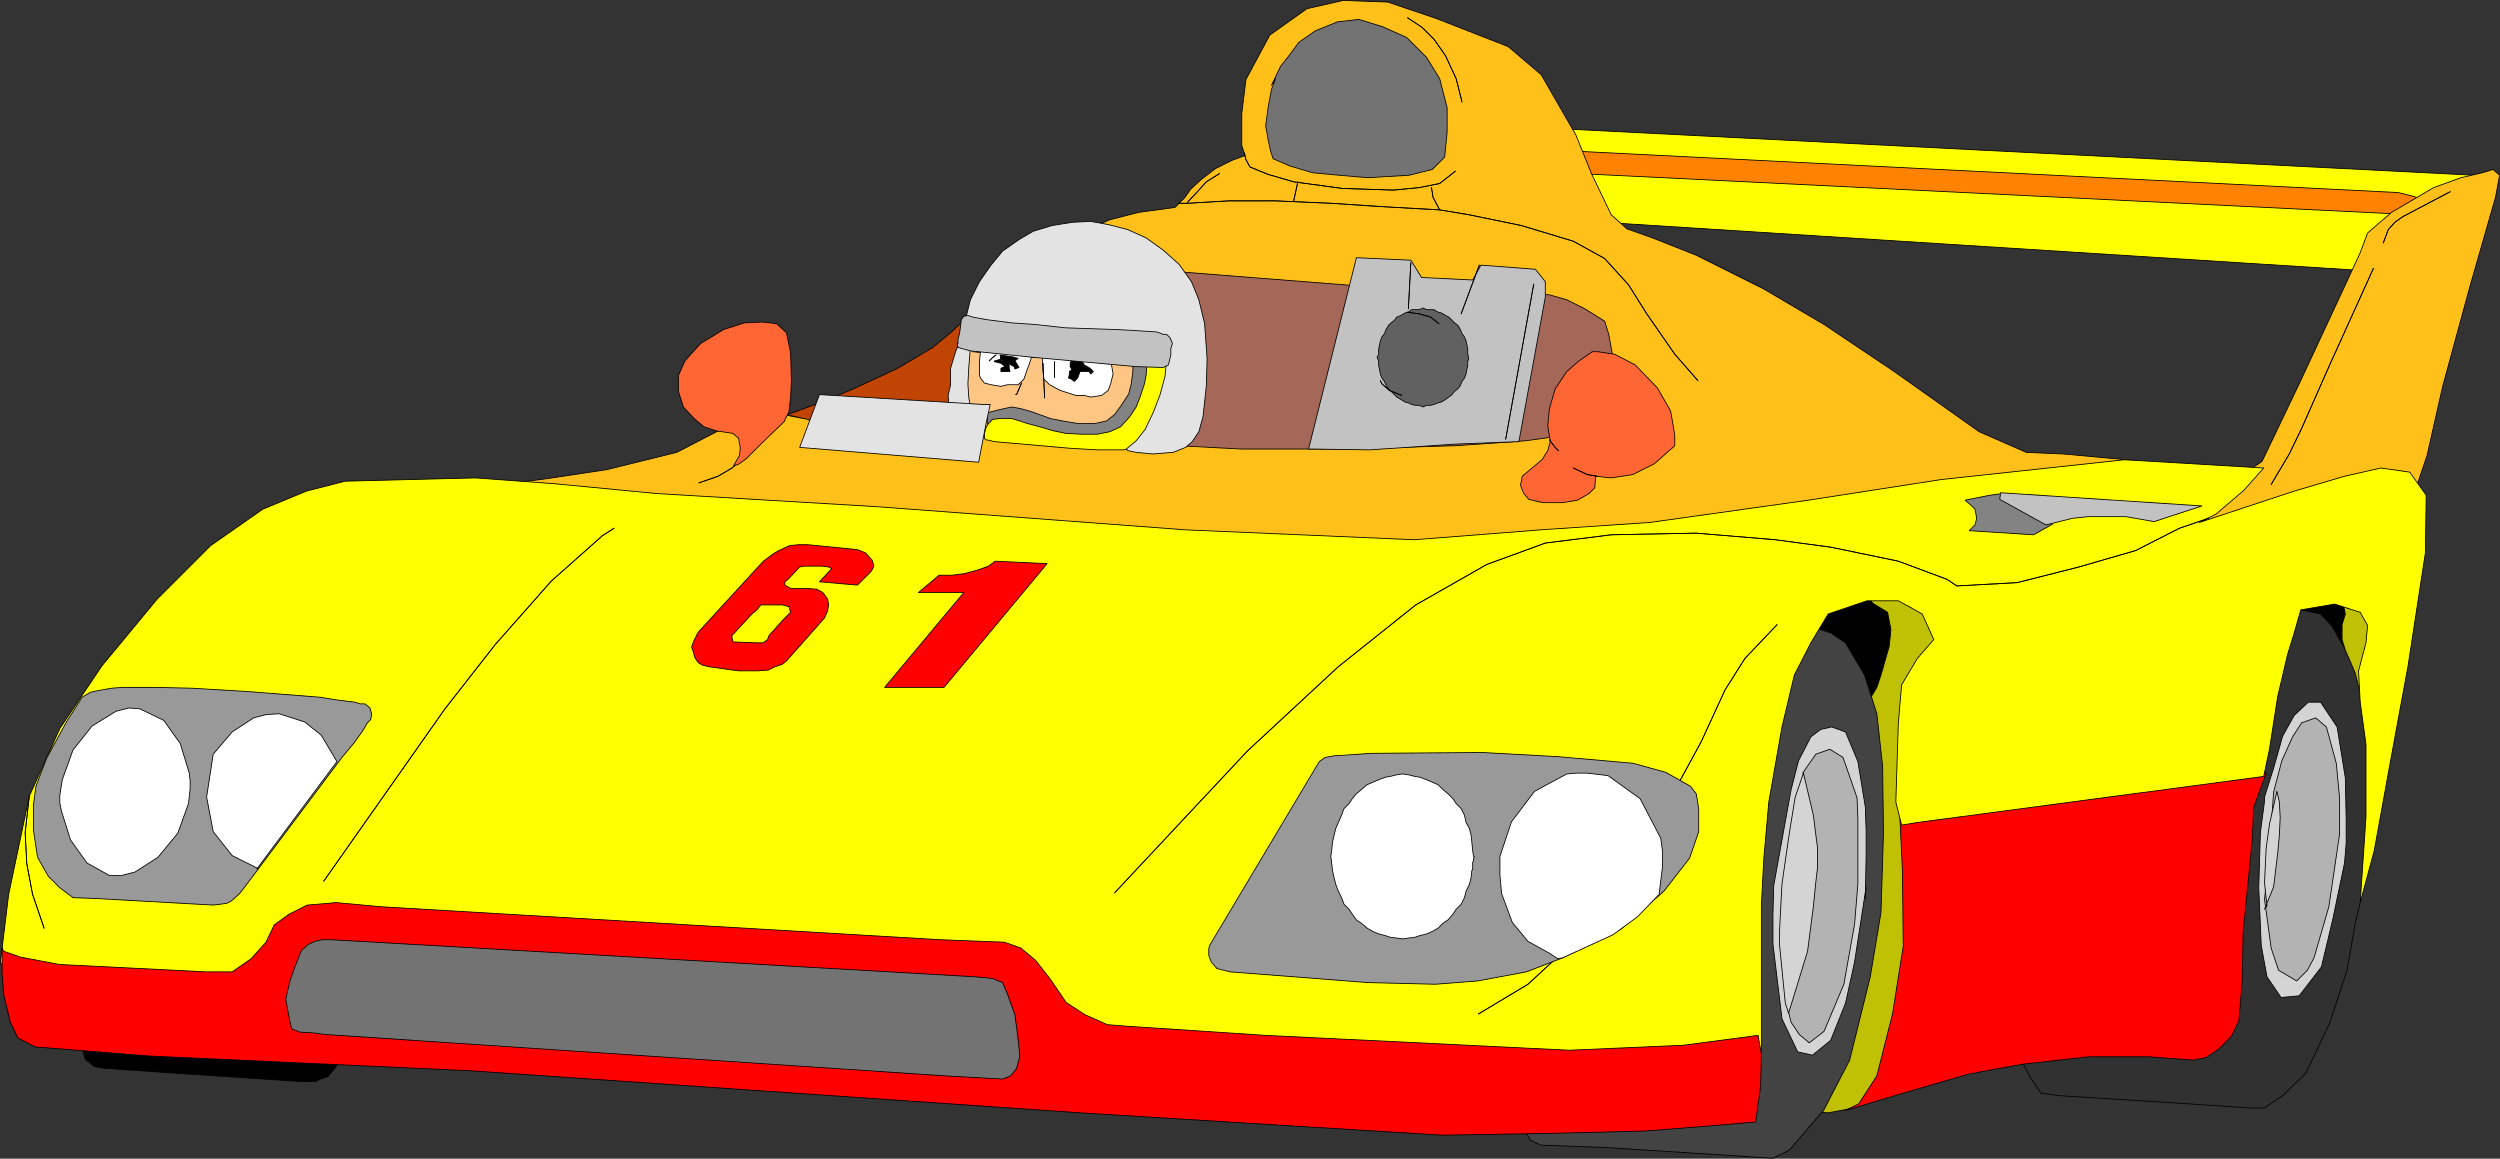 <?xml version="1.0" encoding="UTF-8" standalone="no"?>
<svg
   version="1.0"
   width="129.595mm"
   height="60.063mm"
   id="svg152"
   sodipodi:docname="Auto Racing - Car 08.wmf"
   xmlns:inkscape="http://www.inkscape.org/namespaces/inkscape"
   xmlns:sodipodi="http://sodipodi.sourceforge.net/DTD/sodipodi-0.dtd"
   xmlns="http://www.w3.org/2000/svg"
   xmlns:svg="http://www.w3.org/2000/svg">
  <rect width="100%" height="100%" fill="#333333" stroke="none"/>
  <sodipodi:namedview
     id="namedview152"
     pagecolor="#ffffff"
     bordercolor="#000000"
     borderopacity="0.25"
     inkscape:showpageshadow="2"
     inkscape:pageopacity="0.0"
     inkscape:pagecheckerboard="0"
     inkscape:deskcolor="#d1d1d1"
     inkscape:document-units="mm" />
  <defs
     id="defs1">
    <pattern
       id="WMFhbasepattern"
       patternUnits="userSpaceOnUse"
       width="6"
       height="6"
       x="0"
       y="0" />
  </defs>
  <path
     style="fill:#000000;fill-opacity:1;fill-rule:evenodd;stroke:none"
     d="m 450.298,116.413 h 10.342 v 9.533 h -10.342 z"
     id="path1" />
  <path
     style="fill:none;stroke:#000000;stroke-width:0.162px;stroke-linecap:round;stroke-linejoin:round;stroke-miterlimit:4;stroke-dasharray:none;stroke-opacity:1"
     d="m 450.298,116.413 h 10.342 v 9.533 h -10.342 v -9.533 0"
     id="path2" />
  <path
     style="fill:#313131;fill-opacity:1;fill-rule:evenodd;stroke:none"
     d="m 395.516,206.733 2.262,4.362 2.101,3.07 3.394,0.485 25.533,1.616 11.797,0.808 h 3.07 l 3.555,-2.424 4.525,-4.362 4.686,-9.856 3.394,-10.341 1.616,-9.21 1.939,-8.24 1.939,-36.031 -3.394,-5.009 -2.747,-4.847 -2.262,-4.039 -2.262,-2.424 -4.686,-0.969 h -7.434 l -22.462,76.747 -24.563,9.048 z"
     id="path3" />
  <path
     style="fill:none;stroke:#000000;stroke-width:0.162px;stroke-linecap:round;stroke-linejoin:round;stroke-miterlimit:4;stroke-dasharray:none;stroke-opacity:1"
     d="m 395.516,206.733 2.262,4.362 2.101,3.07 3.394,0.485 25.533,1.616 11.797,0.808 h 3.07 l 3.555,-2.424 4.525,-4.362 4.686,-9.856 3.394,-10.341 1.616,-9.21 1.939,-8.24 1.939,-36.031 -3.394,-5.009 -2.747,-4.847 -2.262,-4.039 -2.262,-2.424 -4.686,-0.969 h -7.434 l -22.462,76.747 -24.563,9.048 v 1.616 0"
     id="path4" />
  <path
     style="fill:#d4d4d4;fill-opacity:1;fill-rule:evenodd;stroke:none"
     d="m 443.672,156.16 1.778,-5.655 1.778,-6.301 2.262,-4.039 2.747,-2.585 h 2.424 l 3.232,4.847 1.616,10.018 0.162,8.24 v 2.262 2.262 l -0.323,3.878 -2.262,10.825 -2.262,9.533 -4.363,5.655 -3.555,0.323 -2.747,-4.039 -1.131,-6.14 -0.485,-11.31 0.323,-10.825 0.808,-6.14 v -0.808 z"
     id="path5" />
  <path
     style="fill:none;stroke:#000000;stroke-width:0.162px;stroke-linecap:round;stroke-linejoin:round;stroke-miterlimit:4;stroke-dasharray:none;stroke-opacity:1"
     d="m 443.672,156.16 1.778,-5.655 1.778,-6.301 2.262,-4.039 2.747,-2.585 h 2.424 l 3.232,4.847 1.616,10.018 0.162,8.24 v 2.262 2.262 l -0.323,3.878 -2.262,10.825 -2.262,9.533 -4.363,5.655 -3.555,0.323 -2.747,-4.039 -1.131,-6.14 -0.485,-11.31 0.323,-10.825 0.808,-6.14 v -0.808 0"
     id="path6" />
  <path
     style="fill:#c0c004;fill-opacity:1;fill-rule:evenodd;stroke:none"
     d="m 458.539,115.929 0.97,4.362 -0.646,2.1 v 2.585 0.323 l 0.646,2.1 1.131,2.585 0.808,1.939 1.131,4.524 5.979,-14.865 -9.696,-5.493 h -0.162 v 0 z"
     id="path7" />
  <path
     style="fill:none;stroke:#000000;stroke-width:0.162px;stroke-linecap:round;stroke-linejoin:round;stroke-miterlimit:4;stroke-dasharray:none;stroke-opacity:1"
     d="m 458.539,115.929 0.97,4.362 -0.646,2.1 v 2.585 0.323 l 0.646,2.1 1.131,2.585 0.808,1.939 1.131,4.524 5.979,-14.865 -9.696,-5.493 h -0.162 v 0"
     id="path8" />
  <path
     style="fill:#b3b3b3;fill-opacity:1;fill-rule:evenodd;stroke:none"
     d="m 445.45,155.191 1.616,-6.14 2.101,-4.686 1.778,-2.747 2.747,-0.969 2.101,1.777 1.939,7.109 0.646,6.786 v 3.878 1.616 1.616 l -2.101,14.218 -2.909,10.018 -1.293,2.424 -2.101,2.1 -3.555,-2.1 -1.454,-4.362 -1.293,-9.533 0.97,-9.048 0.808,-11.956 z"
     id="path9" />
  <path
     style="fill:none;stroke:#000000;stroke-width:0.162px;stroke-linecap:round;stroke-linejoin:round;stroke-miterlimit:4;stroke-dasharray:none;stroke-opacity:1"
     d="m 445.45,155.191 1.616,-6.14 2.101,-4.686 1.778,-2.747 2.747,-0.969 2.101,1.777 1.939,7.109 0.646,6.786 v 3.878 1.616 1.616 l -2.101,14.218 -2.909,10.018 -1.293,2.424 -2.101,2.1 -3.555,-2.1 -1.454,-4.362 -1.293,-9.533 0.97,-9.048 0.808,-11.956 v 0"
     id="path10" />
  <path
     style="fill:#000000;fill-opacity:1;fill-rule:evenodd;stroke:none"
     d="m 351.399,115.444 h 25.533 v 25.529 H 351.399 Z"
     id="path11" />
  <path
     style="fill:none;stroke:#000000;stroke-width:0.162px;stroke-linecap:round;stroke-linejoin:round;stroke-miterlimit:4;stroke-dasharray:none;stroke-opacity:1"
     d="m 351.399,115.444 h 25.533 v 25.529 H 351.399 v -25.529 0"
     id="path12" />
  <path
     style="fill:#c0c004;fill-opacity:1;fill-rule:evenodd;stroke:none"
     d="m 352.853,217.073 5.171,0.969 3.555,-0.646 3.717,-0.969 4.848,-4.201 6.949,-23.267 -1.131,-29.245 -1.454,-16.48 6.949,-14.38 2.586,-8.563 -9.534,-4.847 -9.534,-0.323 1.939,3.07 2.909,1.777 0.646,3.393 -0.323,3.231 -1.616,5.655 -0.808,2.424 -1.939,3.231 -12.443,77.878 -0.485,1.293 z"
     id="path13" />
  <path
     style="fill:none;stroke:#000000;stroke-width:0.162px;stroke-linecap:round;stroke-linejoin:round;stroke-miterlimit:4;stroke-dasharray:none;stroke-opacity:1"
     d="m 352.853,217.073 5.171,0.969 3.555,-0.646 3.717,-0.969 4.848,-4.201 6.949,-23.267 -1.131,-29.245 -1.454,-16.48 6.949,-14.38 2.586,-8.563 -9.534,-4.847 -9.534,-0.323 1.939,3.07 2.909,1.777 0.646,3.393 -0.323,3.231 -1.616,5.655 -0.808,2.424 -1.939,3.231 -12.443,77.878 -0.485,1.293 v 0"
     id="path14" />
  <path
     style="fill:#434343;fill-opacity:1;fill-rule:evenodd;stroke:none"
     d="m 298.071,220.305 1.778,3.07 1.939,0.969 12.928,0.485 32.643,2.1 3.232,-1.616 6.787,-7.917 5.01,-9.694 4.04,-16.319 2.101,-12.603 0.485,-15.511 -0.162,-13.087 -1.131,-10.341 -2.424,-7.594 -3.717,-6.301 -2.909,-1.939 -4.848,-1.616 -53.651,91.773 z"
     id="path15" />
  <path
     style="fill:none;stroke:#000000;stroke-width:0.162px;stroke-linecap:round;stroke-linejoin:round;stroke-miterlimit:4;stroke-dasharray:none;stroke-opacity:1"
     d="m 298.071,220.305 1.778,3.07 1.939,0.969 12.928,0.485 32.643,2.1 3.232,-1.616 6.787,-7.917 5.01,-9.694 4.04,-16.319 2.101,-12.603 0.485,-15.511 -0.162,-13.087 -1.131,-10.341 -2.424,-7.594 -3.717,-6.301 -2.909,-1.939 -4.848,-1.616 -53.651,91.773 -2.101,6.14 v 0"
     id="path16" />
  <path
     style="fill:#d4d4d4;fill-opacity:1;fill-rule:evenodd;stroke:none"
     d="m 365.458,176.034 0.162,-8.563 v -4.686 l -0.162,-4.686 -1.454,-8.887 -2.424,-5.817 -2.747,-0.969 -2.101,0.485 -1.939,1.454 -2.424,4.686 -1.454,5.655 -3.394,18.742 -0.162,5.655 v 3.07 2.747 l 1.778,14.703 3.07,6.463 2.909,0.646 3.555,-2.908 2.909,-7.271 1.778,-8.079 2.262,-14.703 z"
     id="path17" />
  <path
     style="fill:none;stroke:#000000;stroke-width:0.162px;stroke-linecap:round;stroke-linejoin:round;stroke-miterlimit:4;stroke-dasharray:none;stroke-opacity:1"
     d="m 365.458,176.034 0.162,-8.563 v -4.686 l -0.162,-4.686 -1.454,-8.887 -2.424,-5.817 -2.747,-0.969 -2.101,0.485 -1.939,1.454 -2.424,4.686 -1.454,5.655 -3.394,18.742 -0.162,5.655 v 3.07 2.747 l 1.778,14.703 3.07,6.463 2.909,0.646 3.555,-2.908 2.909,-7.271 1.778,-8.079 2.262,-14.703 -0.162,2.262 v 0"
     id="path18" />
  <path
     style="fill:#ff8300;fill-opacity:1;fill-rule:evenodd;stroke:none"
     d="m 301.949,26.74 178.406,9.856 0.323,10.825 -20.2,0.969 -157.075,-11.149 -1.454,-9.048 v -1.454 z"
     id="path19" />
  <path
     style="fill:none;stroke:#000000;stroke-width:0.162px;stroke-linecap:round;stroke-linejoin:round;stroke-miterlimit:4;stroke-dasharray:none;stroke-opacity:1"
     d="m 301.949,26.74 178.406,9.856 0.323,10.825 -20.2,0.969 -157.075,-11.149 -1.454,-9.048 v -1.454 0"
     id="path20" />
  <path
     style="fill:#ffff00;fill-opacity:1;fill-rule:evenodd;stroke:none"
     d="m 306.959,25.286 177.76,9.048 -5.656,7.594 -5.979,-3.393 -3.232,-0.808 -163.862,-8.24 -2.262,-4.686 z"
     id="path21" />
  <path
     style="fill:none;stroke:#000000;stroke-width:0.162px;stroke-linecap:round;stroke-linejoin:round;stroke-miterlimit:4;stroke-dasharray:none;stroke-opacity:1"
     d="m 306.959,25.286 177.76,9.048 -5.656,7.594 -5.979,-3.393 -3.232,-0.808 -163.862,-8.24 -2.262,-4.686 3.232,0.485 v 0"
     id="path22" />
  <path
     style="fill:#ffff00;fill-opacity:1;fill-rule:evenodd;stroke:none"
     d="m 309.383,34.011 160.469,7.917 -2.424,9.533 -5.979,1.454 -150.126,-9.533 -2.262,-9.048 0.323,-0.323 z"
     id="path23" />
  <path
     style="fill:none;stroke:#000000;stroke-width:0.162px;stroke-linecap:round;stroke-linejoin:round;stroke-miterlimit:4;stroke-dasharray:none;stroke-opacity:1"
     d="m 309.383,34.011 160.469,7.917 -2.424,9.533 -5.979,1.454 -150.126,-9.533 -2.262,-9.048 0.323,-0.323 v 0"
     id="path24" />
  <path
     style="fill:#ffc01a;fill-opacity:1;fill-rule:evenodd;stroke:none"
     d="m 434.784,96.055 8.403,-5.655 7.272,-15.188 7.757,-16.642 4.202,-9.048 1.454,-3.878 4.686,-4.039 8.242,-4.847 5.333,-1.939 4.202,-0.969 2.101,-0.646 1.293,1.131 -0.808,4.362 -5.01,17.45 -5.333,19.55 -3.07,13.572 -3.717,10.987 -40.885,5.655 -0.485,-8.725 4.363,-0.969 v 0 z"
     id="path25" />
  <path
     style="fill:none;stroke:#000000;stroke-width:0.162px;stroke-linecap:round;stroke-linejoin:round;stroke-miterlimit:4;stroke-dasharray:none;stroke-opacity:1"
     d="m 434.784,96.055 8.403,-5.655 7.272,-15.188 7.757,-16.642 4.202,-9.048 1.454,-3.878 4.686,-4.039 8.242,-4.847 5.333,-1.939 4.202,-0.969 2.101,-0.646 1.293,1.131 -0.808,4.362 -5.01,17.45 -5.333,19.55 -3.07,13.572 -3.717,10.987 -40.885,5.655 -0.485,-8.725 4.363,-0.969 v 0"
     id="path26" />
  <path
     style="fill:#c04404;fill-opacity:1;fill-rule:evenodd;stroke:none"
     d="m 154.409,81.19 4.848,-1.777 7.595,-3.07 9.05,-4.201 6.787,-4.039 3.555,-2.908 2.747,-2.585 1.939,-1.454 v 4.847 l -1.939,15.996 H 173.316 l -11.958,0.969 -6.787,-1.616 z"
     id="path27" />
  <path
     style="fill:none;stroke:#000000;stroke-width:0.162px;stroke-linecap:round;stroke-linejoin:round;stroke-miterlimit:4;stroke-dasharray:none;stroke-opacity:1"
     d="m 154.409,81.19 4.848,-1.777 7.595,-3.07 9.05,-4.201 6.787,-4.039 3.555,-2.908 2.747,-2.585 1.939,-1.454 v 4.847 l -1.939,15.996 H 173.316 l -11.958,0.969 -6.787,-1.616 -0.162,-0.162 v 0"
     id="path28" />
  <path
     style="fill:#ffc01a;fill-opacity:1;fill-rule:evenodd;stroke:none"
     d="m 420.079,90.4 -15.837,-1.454 -7.272,-0.323 -9.211,-4.039 -16.645,-11.795 -13.736,-9.21 -11.797,-6.948 -13.251,-6.624 -8.565,-3.393 -5.01,-1.777 -3.07,-2.747 -3.878,-8.079 -3.07,-7.594 -6.787,-11.795 -6.464,-5.493 -14.059,-5.493 -9.534,-3.231 -8.726,-0.323 -7.11,1.616 -7.272,5.17 -4.686,8.725 -0.808,6.624 v 6.301 l 0.646,1.939 -2.586,0.969 -3.232,1.616 -2.747,2.1 -2.101,1.939 -1.131,1.616 -1.939,1.939 -7.11,0.969 -5.656,1.454 -7.595,3.231 -18.746,24.074 -5.818,15.511 -23.27,-1.293 -3.717,-2.424 -9.373,-1.777 -7.272,3.555 -9.05,4.686 -13.736,3.393 -11.797,1.777 -14.059,1.777 22.139,5.978 58.176,3.231 55.106,7.109 51.227,0.646 55.106,-4.524 76.76,-9.694 z"
     id="path29" />
  <path
     style="fill:none;stroke:#000000;stroke-width:0.162px;stroke-linecap:round;stroke-linejoin:round;stroke-miterlimit:4;stroke-dasharray:none;stroke-opacity:1"
     d="m 420.079,90.4 -15.837,-1.454 -7.272,-0.323 -9.211,-4.039 -16.645,-11.795 -13.736,-9.21 -11.797,-6.948 -13.251,-6.624 -8.565,-3.393 -5.01,-1.777 -3.07,-2.747 -3.878,-8.079 -3.07,-7.594 -6.787,-11.795 -6.464,-5.493 -14.059,-5.493 -9.534,-3.231 -8.726,-0.323 -7.11,1.616 -7.272,5.17 -4.686,8.725 -0.808,6.624 v 6.301 l 0.646,1.939 -2.586,0.969 -3.232,1.616 -2.747,2.1 -2.101,1.939 -1.131,1.616 -1.939,1.939 -7.11,0.969 -5.656,1.454 -7.595,3.231 -18.746,24.074 -5.818,15.511 -23.27,-1.293 -3.717,-2.424 -9.373,-1.777 -7.272,3.555 -9.05,4.686 -13.736,3.393 -11.797,1.777 -14.059,1.777 22.139,5.978 58.176,3.231 55.106,7.109 51.227,0.646 55.106,-4.524 76.76,-9.694 8.565,-7.917 v 0"
     id="path30" />
  <path
     style="fill:#a46758;fill-opacity:1;fill-rule:evenodd;stroke:none"
     d="m 228.745,53.077 41.046,3.231 33.774,1.454 3.394,0.969 3.555,1.777 3.878,2.424 0.808,2.585 0.808,4.524 -1.616,8.402 -10.827,7.271 -4.686,0.646 -13.736,0.969 -23.109,0.646 h -18.907 l -12.282,-0.646 -6.787,-32.961 4.686,-1.293 z"
     id="path31" />
  <path
     style="fill:none;stroke:#000000;stroke-width:0.162px;stroke-linecap:round;stroke-linejoin:round;stroke-miterlimit:4;stroke-dasharray:none;stroke-opacity:1"
     d="m 228.745,53.077 41.046,3.231 33.774,1.454 3.394,0.969 3.555,1.777 3.878,2.424 0.808,2.585 0.808,4.524 -1.616,8.402 -10.827,7.271 -4.686,0.646 -13.736,0.969 -23.109,0.646 h -18.907 l -12.282,-0.646 -6.787,-32.961 4.686,-1.293 v 0"
     id="path32" />
  <path
     style="fill:#ff0000;fill-opacity:1;fill-rule:evenodd;stroke:none"
     d="m 372.245,160.361 0.485,10.341 0.162,14.703 -2.101,13.249 -3.07,12.118 -3.555,5.493 -2.586,1.293 9.696,-2.908 14.382,-4.201 10.504,-1.939 13.09,-1.454 h 11.797 l 8.565,0.646 2.586,-0.485 2.424,-1.616 2.586,-2.585 1.454,-3.07 0.646,-7.917 0.162,-9.21 1.778,-18.096 0.323,-6.624 2.424,-6.624 -56.722,-0.323 -14.867,9.21 v 0 z"
     id="path33" />
  <path
     style="fill:none;stroke:#000000;stroke-width:0.162px;stroke-linecap:round;stroke-linejoin:round;stroke-miterlimit:4;stroke-dasharray:none;stroke-opacity:1"
     d="m 372.245,160.361 0.485,10.341 0.162,14.703 -2.101,13.249 -3.07,12.118 -3.555,5.493 -2.586,1.293 9.696,-2.908 14.382,-4.201 10.504,-1.939 13.09,-1.454 h 11.797 l 8.565,0.646 2.586,-0.485 2.424,-1.616 2.586,-2.585 1.454,-3.07 0.646,-7.917 0.162,-9.21 1.778,-18.096 0.323,-6.624 2.424,-6.624 -56.722,-0.323 -14.867,9.21 v 0"
     id="path34" />
  <path
     style="fill:#b3b3b3;fill-opacity:1;fill-rule:evenodd;stroke:none"
     d="m 353.176,151.475 2.586,-3.716 2.747,-0.969 2.586,1.616 2.747,7.917 0.162,4.201 v 2.585 1.939 3.716 4.362 l -0.646,7.917 -2.101,11.795 -3.878,9.21 -2.909,2.262 -1.939,-1.616 -1.616,-2.424 -0.646,-2.585 -0.162,-4.847 0.162,-6.14 0.97,-14.057 1.778,-17.127 0.323,-4.039 v 0 z"
     id="path35" />
  <path
     style="fill:none;stroke:#000000;stroke-width:0.162px;stroke-linecap:round;stroke-linejoin:round;stroke-miterlimit:4;stroke-dasharray:none;stroke-opacity:1"
     d="m 353.176,151.475 2.586,-3.716 2.747,-0.969 2.586,1.616 2.747,7.917 0.162,4.201 v 2.585 1.939 3.716 4.362 l -0.646,7.917 -2.101,11.795 -3.878,9.21 -2.909,2.262 -1.939,-1.616 -1.616,-2.424 -0.646,-2.585 -0.162,-4.847 0.162,-6.14 0.97,-14.057 1.778,-17.127 0.323,-4.039 v 0"
     id="path36" />
  <path
     style="fill:#ff6633;fill-opacity:1;fill-rule:evenodd;stroke:none"
     d="m 303.727,86.361 -0.485,-2.908 0.323,-3.393 1.131,-3.878 2.262,-3.393 2.424,-2.1 2.586,-1.777 h 1.131 l 3.232,0.485 4.04,2.1 4.363,4.524 2.586,4.524 0.808,4.686 v 2.1 l -4.04,3.555 -4.202,2.1 -4.202,0.646 -3.07,-0.323 -0.162,2.262 -1.131,1.131 -2.262,1.293 -2.909,0.485 h -3.878 l -2.747,-0.646 -0.97,-1.131 -0.646,-1.616 0.323,-1.777 1.939,-1.616 1.939,-1.616 1.131,-1.777 0.485,-1.777 v -0.485 0.323 z"
     id="path37" />
  <path
     style="fill:none;stroke:#000000;stroke-width:0.162px;stroke-linecap:round;stroke-linejoin:round;stroke-miterlimit:4;stroke-dasharray:none;stroke-opacity:1"
     d="m 303.727,86.361 -0.485,-2.908 0.323,-3.393 1.131,-3.878 2.262,-3.393 2.424,-2.1 2.586,-1.777 h 1.131 l 3.232,0.485 4.04,2.1 4.363,4.524 2.586,4.524 0.808,4.686 v 2.1 l -4.04,3.555 -4.202,2.1 -4.202,0.646 -3.07,-0.323 -0.162,2.262 -1.131,1.131 -2.262,1.293 -2.909,0.485 h -3.878 l -2.747,-0.646 -0.97,-1.131 -0.646,-1.616 0.323,-1.777 1.939,-1.616 1.939,-1.616 1.131,-1.777 0.485,-1.777 v -0.485 0.323 0"
     id="path38" />
  <path
     style="fill:#c2c2c2;fill-opacity:1;fill-rule:evenodd;stroke:none"
     d="m 256.378,87.976 9.373,-37.485 10.666,0.485 2.101,3.393 10.019,0.485 1.616,-2.908 10.666,0.808 1.939,2.424 v 3.07 l -5.171,28.275 -12.443,0.485 -16.806,1.131 -11.15,-0.162 z"
     id="path39" />
  <path
     style="fill:none;stroke:#000000;stroke-width:0.162px;stroke-linecap:round;stroke-linejoin:round;stroke-miterlimit:4;stroke-dasharray:none;stroke-opacity:1"
     d="m 256.378,87.976 9.373,-37.485 10.666,0.485 2.101,3.393 10.019,0.485 1.616,-2.908 10.666,0.808 1.939,2.424 v 3.07 l -5.171,28.275 -12.443,0.485 -16.806,1.131 -11.15,-0.162 h -0.808 v 0"
     id="path40" />
  <path
     style="fill:#616161;fill-opacity:1;fill-rule:evenodd;stroke:none"
     d="m 287.728,69.88 -0.162,-0.485 V 68.426 l -0.162,-0.808 -0.162,-0.808 -0.323,-0.808 -0.485,-0.646 -0.323,-0.808 -0.485,-0.808 -0.646,-0.485 -0.485,-0.485 -0.646,-0.646 -0.646,-0.323 -0.808,-0.485 -0.646,-0.162 -0.808,-0.485 h -0.646 -0.808 l -0.646,-0.323 -0.808,0.323 h -0.646 -0.808 l -0.646,0.485 -0.646,0.162 -0.808,0.485 -0.808,0.323 -0.485,0.646 -0.646,0.485 -0.485,0.485 -0.485,0.808 -0.323,0.808 -0.485,0.646 -0.323,0.808 -0.162,0.808 -0.162,0.808 v 0.969 l -0.323,0.646 0.323,0.646 v 0.969 l 0.162,0.646 0.162,0.969 0.323,0.808 0.485,0.646 0.323,0.808 0.485,0.646 0.485,0.485 0.646,0.646 0.485,0.485 0.808,0.485 0.808,0.485 0.646,0.162 0.646,0.323 0.808,0.162 h 0.646 l 0.808,0.323 0.646,-0.323 h 0.808 l 0.646,-0.162 0.808,-0.323 0.646,-0.162 0.808,-0.485 0.646,-0.485 0.646,-0.485 0.485,-0.646 0.646,-0.485 0.485,-0.646 0.323,-0.808 0.485,-0.646 0.323,-0.808 0.162,-0.969 0.162,-0.646 v 0 -0.162 0 -0.162 -0.162 -0.323 -0.162 l 0.162,-0.162 v -0.323 -0.162 0 z"
     id="path41" />
  <path
     style="fill:none;stroke:#000000;stroke-width:0.162px;stroke-linecap:round;stroke-linejoin:round;stroke-miterlimit:4;stroke-dasharray:none;stroke-opacity:1"
     d="m 287.728,69.88 -0.162,-0.485 V 68.426 l -0.162,-0.808 -0.162,-0.808 -0.323,-0.808 -0.485,-0.646 -0.323,-0.808 -0.485,-0.808 -0.646,-0.485 -0.485,-0.485 -0.646,-0.646 -0.646,-0.323 -0.808,-0.485 -0.646,-0.162 -0.808,-0.485 h -0.646 -0.808 l -0.646,-0.323 -0.808,0.323 h -0.646 -0.808 l -0.646,0.485 -0.646,0.162 -0.808,0.485 -0.808,0.323 -0.485,0.646 -0.646,0.485 -0.485,0.485 -0.485,0.808 -0.323,0.808 -0.485,0.646 -0.323,0.808 -0.162,0.808 -0.162,0.808 v 0.969 l -0.323,0.646 0.323,0.646 v 0.969 l 0.162,0.646 0.162,0.969 0.323,0.808 0.485,0.646 0.323,0.808 0.485,0.646 0.485,0.485 0.646,0.646 0.485,0.485 0.808,0.485 0.808,0.485 0.646,0.162 0.646,0.323 0.808,0.162 h 0.646 l 0.808,0.323 0.646,-0.323 h 0.808 l 0.646,-0.162 0.808,-0.323 0.646,-0.162 0.808,-0.485 0.646,-0.485 0.646,-0.485 0.485,-0.646 0.646,-0.485 0.485,-0.646 0.323,-0.808 0.485,-0.646 0.323,-0.808 0.162,-0.969 0.162,-0.646 v 0 -0.162 0 -0.162 -0.162 -0.323 -0.162 l 0.162,-0.162 v -0.323 -0.162 0"
     id="path42" />
  <path
     style="fill:#ffff00;fill-opacity:1;fill-rule:evenodd;stroke:none"
     d="m 0.081,188.475 1.616,-13.249 4.04,-19.227 5.979,-13.249 8.242,-12.28 10.827,-13.087 10.504,-10.502 10.181,-7.109 8.565,-3.555 7.595,-1.939 25.533,-0.646 15.352,1.131 20.2,1.939 43.309,2.585 60.277,4.524 44.763,1.939 24.725,-1.939 21.493,-1.454 31.027,-4.362 26.018,-4.039 35.875,-3.878 27.31,1.616 -3.878,4.362 -5.494,4.686 -3.232,1.616 18.584,-6.14 9.858,-2.908 7.11,-1.616 5.656,0.808 3.232,4.524 -0.162,11.31 -3.394,22.135 -3.394,18.419 -3.232,17.773 -2.747,10.179 1.131,-16.804 v -14.218 l -1.131,-8.24 -0.323,-6.14 1.454,-5.493 0.323,-3.393 -1.454,-2.585 -5.01,-1.616 -6.626,1.131 -1.293,4.524 -1.293,4.201 -1.939,8.24 -1.616,10.341 -1.131,5.332 -68.034,9.048 -2.909,0.485 -1.131,-4.524 0.485,-15.349 0.646,-7.594 3.07,-5.17 3.232,-3.716 -2.262,-5.009 -4.686,-2.585 h -6.141 l -7.595,2.585 -3.394,5.655 -3.232,6.301 -2.424,10.179 -2.586,14.703 -0.97,10.987 -0.485,9.21 v 12.118 10.179 6.786 l -26.018,5.978 -68.195,-3.07 -48.803,-9.048 -61.085,-7.755 -43.794,-3.555 -38.622,2.424 -26.987,2.747 -30.219,-3.07 z"
     id="path43" />
  <path
     style="fill:none;stroke:#000000;stroke-width:0.162px;stroke-linecap:round;stroke-linejoin:round;stroke-miterlimit:4;stroke-dasharray:none;stroke-opacity:1"
     d="m 0.081,188.475 1.616,-13.249 4.04,-19.227 5.979,-13.249 8.242,-12.28 10.827,-13.087 10.504,-10.502 10.181,-7.109 8.565,-3.555 7.595,-1.939 25.533,-0.646 15.352,1.131 20.2,1.939 43.309,2.585 60.277,4.524 44.763,1.939 24.725,-1.939 21.493,-1.454 31.027,-4.362 26.018,-4.039 35.875,-3.878 27.31,1.616 -3.878,4.362 -5.494,4.686 -3.232,1.616 18.584,-6.14 9.858,-2.908 7.11,-1.616 5.656,0.808 3.232,4.524 -0.162,11.31 -3.394,22.135 -3.394,18.419 -3.232,17.773 -2.747,10.179 1.131,-16.804 v -14.218 l -1.131,-8.24 -0.323,-6.14 1.454,-5.493 0.323,-3.393 -1.454,-2.585 -5.01,-1.616 -6.626,1.131 -1.293,4.524 -1.293,4.201 -1.939,8.24 -1.616,10.341 -1.131,5.332 -68.034,9.048 -2.909,0.485 -1.131,-4.524 0.485,-15.349 0.646,-7.594 3.07,-5.17 3.232,-3.716 -2.262,-5.009 -4.686,-2.585 h -6.141 l -7.595,2.585 -3.394,5.655 -3.232,6.301 -2.424,10.179 -2.586,14.703 -0.97,10.987 -0.485,9.21 v 12.118 10.179 6.786 l -26.018,5.978 -68.195,-3.07 -48.803,-9.048 -61.085,-7.755 -43.794,-3.555 -38.622,2.424 -26.987,2.747 -30.219,-3.07 -1.293,-2.585 v 0"
     id="path44" />
  <path
     style="fill:none;stroke:#000000;stroke-width:0.162px;stroke-linecap:round;stroke-linejoin:round;stroke-miterlimit:4;stroke-dasharray:none;stroke-opacity:1"
     d="m 289.668,198.654 9.696,-5.817 8.565,-7.917 10.504,-14.703 7.918,-12.118 6.949,-12.764 4.686,-10.179 3.878,-6.14 6.302,-6.624"
     id="path45" />
  <path
     style="fill:none;stroke:#000000;stroke-width:0.162px;stroke-linecap:round;stroke-linejoin:round;stroke-miterlimit:4;stroke-dasharray:none;stroke-opacity:1"
     d="m 289.668,198.654 9.696,-5.817 8.565,-7.917 10.504,-14.703 7.918,-12.118 6.949,-12.764 4.686,-10.179 3.878,-6.14 6.302,-6.624"
     id="path46" />
  <path
     style="fill:#999999;fill-opacity:1;fill-rule:evenodd;stroke:none"
     d="m 236.986,185.243 21.493,-36.031 1.131,-0.808 1.778,-0.323 7.272,-0.485 21.816,-0.162 14.706,0.808 14.706,1.293 6.464,1.777 4.848,2.747 1.131,1.454 0.485,2.908 v 4.524 l -1.778,5.17 -5.01,6.463 -8.403,7.432 -11.474,5.655 -7.11,2.747 -9.534,1.777 -8.242,0.646 -13.251,-0.323 -26.987,-2.1 -2.586,-0.646 -1.131,-1.293 -0.485,-1.293 v -1.293 z"
     id="path47" />
  <path
     style="fill:none;stroke:#000000;stroke-width:0.162px;stroke-linecap:round;stroke-linejoin:round;stroke-miterlimit:4;stroke-dasharray:none;stroke-opacity:1"
     d="m 236.986,185.243 21.493,-36.031 1.131,-0.808 1.778,-0.323 7.272,-0.485 21.816,-0.162 14.706,0.808 14.706,1.293 6.464,1.777 4.848,2.747 1.131,1.454 0.485,2.908 v 4.524 l -1.778,5.17 -5.01,6.463 -8.403,7.432 -11.474,5.655 -7.11,2.747 -9.534,1.777 -8.242,0.646 -13.251,-0.323 -26.987,-2.1 -2.586,-0.646 -1.131,-1.293 -0.485,-1.293 v -1.293 l 0.162,-0.646 v 0"
     id="path48" />
  <path
     style="fill:#000000;fill-opacity:1;fill-rule:evenodd;stroke:none"
     d="m 15.594,203.824 1.131,3.716 1.778,1.454 2.101,0.323 16.483,1.131 21.978,1.454 h 2.747 l 0.97,-0.485 1.454,-0.485 0.808,-0.969 0.808,-0.969 0.485,-1.293 -32.643,-4.201 -16.322,0.162 -1.778,0.162 z"
     id="path49" />
  <path
     style="fill:none;stroke:#000000;stroke-width:0.162px;stroke-linecap:round;stroke-linejoin:round;stroke-miterlimit:4;stroke-dasharray:none;stroke-opacity:1"
     d="m 15.594,203.824 1.131,3.716 1.778,1.454 2.101,0.323 16.483,1.131 21.978,1.454 h 2.747 l 0.97,-0.485 1.454,-0.485 0.808,-0.969 0.808,-0.969 0.485,-1.293 -32.643,-4.201 -16.322,0.162 -1.778,0.162 v 0"
     id="path50" />
  <path
     style="fill:#ff0000;fill-opacity:1;fill-rule:evenodd;stroke:none"
     d="m 0.404,185.566 v 5.17 l 0.323,4.201 1.293,5.332 1.454,3.07 3.394,1.777 22.301,1.777 63.186,2.908 119.422,8.24 70.781,4.362 19.877,-0.323 19.877,-0.485 12.282,-0.969 9.373,-0.808 0.97,-6.948 0.162,-6.301 -0.646,-3.716 -14.706,1.939 -22.301,0.969 -59.469,-2.908 -26.987,-1.777 -4.04,-0.323 -4.363,-1.939 -3.717,-2.424 -3.07,-4.524 -2.909,-3.716 -2.909,-2.424 -3.232,-1.131 -12.605,-0.485 -109.565,-6.463 -8.726,-0.808 -5.656,0.485 -3.555,1.777 -2.909,2.1 -1.616,3.393 -2.909,3.231 -3.717,2.585 H 40.319 L 11.554,188.959 3.959,187.505 0.727,186.374 0.404,185.728 v 0 z"
     id="path51" />
  <path
     style="fill:none;stroke:#000000;stroke-width:0.162px;stroke-linecap:round;stroke-linejoin:round;stroke-miterlimit:4;stroke-dasharray:none;stroke-opacity:1"
     d="m 0.404,185.566 v 5.17 l 0.323,4.201 1.293,5.332 1.454,3.07 3.394,1.777 22.301,1.777 63.186,2.908 119.422,8.24 70.781,4.362 19.877,-0.323 19.877,-0.485 12.282,-0.969 9.373,-0.808 0.97,-6.948 0.162,-6.301 -0.646,-3.716 -14.706,1.939 -22.301,0.969 -59.469,-2.908 -26.987,-1.777 -4.04,-0.323 -4.363,-1.939 -3.717,-2.424 -3.07,-4.524 -2.909,-3.716 -2.909,-2.424 -3.232,-1.131 -12.605,-0.485 -109.565,-6.463 -8.726,-0.808 -5.656,0.485 -3.555,1.777 -2.909,2.1 -1.616,3.393 -2.909,3.231 -3.717,2.585 H 40.319 L 11.554,188.959 3.959,187.505 0.727,186.374 0.404,185.728 v 0"
     id="path52" />
  <path
     style="fill:#999999;fill-opacity:1;fill-rule:evenodd;stroke:none"
     d="m 62.782,136.61 -14.382,-1.131 -10.827,-0.646 -7.434,-0.162 h -5.979 l -2.262,0.162 -2.747,0.485 -1.454,0.323 -1.616,0.969 -3.07,4.847 -3.878,7.109 -2.101,5.493 -0.485,3.716 v 4.847 l 0.808,5.332 2.101,3.716 2.262,2.262 2.586,1.939 4.363,0.162 23.109,1.293 2.586,-0.323 0.97,-0.485 1.616,-1.454 1.131,-1.454 1.454,-1.939 17.453,-23.266 2.424,-2.908 1.616,-2.262 0.97,-1.616 0.646,-0.646 0.162,-1.131 -0.323,-1.131 -0.97,-0.808 H 70.538 l -0.97,-0.323 -3.878,-0.485 -2.909,-0.485 z"
     id="path53" />
  <path
     style="fill:none;stroke:#000000;stroke-width:0.162px;stroke-linecap:round;stroke-linejoin:round;stroke-miterlimit:4;stroke-dasharray:none;stroke-opacity:1"
     d="m 62.782,136.61 -14.382,-1.131 -10.827,-0.646 -7.434,-0.162 h -5.979 l -2.262,0.162 -2.747,0.485 -1.454,0.323 -1.616,0.969 -3.07,4.847 -3.878,7.109 -2.101,5.493 -0.485,3.716 v 4.847 l 0.808,5.332 2.101,3.716 2.262,2.262 2.586,1.939 4.363,0.162 23.109,1.293 2.586,-0.323 0.97,-0.485 1.616,-1.454 1.131,-1.454 1.454,-1.939 17.453,-23.266 2.424,-2.908 1.616,-2.262 0.97,-1.616 0.646,-0.646 0.162,-1.131 -0.323,-1.131 -0.97,-0.808 H 70.538 l -0.97,-0.323 -3.878,-0.485 -2.909,-0.485 v 0"
     id="path54" />
  <path
     style="fill:#838383;fill-opacity:1;fill-rule:evenodd;stroke:none"
     d="m 193.031,79.736 0.485,2.585 v 1.293 h 2.909 l 10.181,2.262 8.888,0.646 4.363,-1.616 2.101,-2.424 2.101,-4.039 1.454,-4.847 0.323,-2.424 -5.494,-0.323 v 3.393 l -0.646,3.231 -1.293,2.262 -1.616,1.939 -2.262,0.323 -4.363,-0.323 -4.363,-1.454 -4.525,-1.777 -5.333,-0.485 -2.747,1.293 v 0.485 0 z"
     id="path55" />
  <path
     style="fill:none;stroke:#000000;stroke-width:0.162px;stroke-linecap:round;stroke-linejoin:round;stroke-miterlimit:4;stroke-dasharray:none;stroke-opacity:1"
     d="m 193.031,79.736 0.485,2.585 v 1.293 h 2.909 l 10.181,2.262 8.888,0.646 4.363,-1.616 2.101,-2.424 2.101,-4.039 1.454,-4.847 0.323,-2.424 -5.494,-0.323 v 3.393 l -0.646,3.231 -1.293,2.262 -1.616,1.939 -2.262,0.323 -4.363,-0.323 -4.363,-1.454 -4.525,-1.777 -5.333,-0.485 -2.747,1.293 v 0.485 0"
     id="path56" />
  <path
     style="fill:#ffff00;fill-opacity:1;fill-rule:evenodd;stroke:none"
     d="m 193.193,86.199 -0.323,-0.323 v -0.969 l 0.323,-1.131 0.485,-0.808 0.808,-0.808 1.454,-0.162 h 2.262 l 1.616,0.485 1.454,0.485 2.424,0.646 2.747,0.808 2.424,0.485 2.909,0.162 h 3.232 l 2.424,-0.485 2.101,-0.969 1.778,-1.939 1.293,-1.939 0.808,-2.1 0.808,-2.424 0.323,-1.616 0.162,-2.1 V 70.688 l 5.333,0.485 -1.454,8.079 -3.232,6.463 -3.394,2.262 -2.101,0.162 h -4.848 l -5.494,-0.323 -10.989,-0.969 -3.717,-0.323 -1.293,-0.323 z"
     id="path57" />
  <path
     style="fill:none;stroke:#000000;stroke-width:0.162px;stroke-linecap:round;stroke-linejoin:round;stroke-miterlimit:4;stroke-dasharray:none;stroke-opacity:1"
     d="m 193.193,86.199 -0.323,-0.323 v -0.969 l 0.323,-1.131 0.485,-0.808 0.808,-0.808 1.454,-0.162 h 2.262 l 1.616,0.485 1.454,0.485 2.424,0.646 2.747,0.808 2.424,0.485 2.909,0.162 h 3.232 l 2.424,-0.485 2.101,-0.969 1.778,-1.939 1.293,-1.939 0.808,-2.1 0.808,-2.424 0.323,-1.616 0.162,-2.1 V 70.688 l 5.333,0.485 -1.454,8.079 -3.232,6.463 -3.394,2.262 -2.101,0.162 h -4.848 l -5.494,-0.323 -10.989,-0.969 -3.717,-0.323 -1.293,-0.323 h -0.323 v 0"
     id="path58" />
  <path
     style="fill:#e3e3e3;fill-opacity:1;fill-rule:evenodd;stroke:none"
     d="m 188.345,67.134 -0.808,0.969 -0.323,0.808 -0.97,3.231 v 3.231 l -0.485,2.1 0.162,2.262 0.646,0.485 1.939,0.485 h 2.262 l 1.616,-0.646 -1.293,-3.878 v -5.009 l 0.646,-3.716 -2.909,-0.323 z"
     id="path59" />
  <path
     style="fill:none;stroke:#000000;stroke-width:0.162px;stroke-linecap:round;stroke-linejoin:round;stroke-miterlimit:4;stroke-dasharray:none;stroke-opacity:1"
     d="m 188.345,67.134 -0.808,0.969 -0.323,0.808 -0.97,3.231 v 3.231 l -0.485,2.1 0.162,2.262 0.646,0.485 1.939,0.485 h 2.262 l 1.616,-0.646 -1.293,-3.878 v -5.009 l 0.646,-3.716 -2.909,-0.323 h -0.485 v 0"
     id="path60" />
  <path
     style="fill:#e3e3e3;fill-opacity:1;fill-rule:evenodd;stroke:none"
     d="m 189.314,61.963 0.808,-3.231 1.778,-3.555 2.262,-3.231 2.262,-2.747 3.232,-2.262 2.747,-1.616 3.717,-1.131 4.04,-0.646 3.555,-0.162 3.555,0.646 3.717,0.969 3.555,1.616 3.394,2.424 3.07,2.747 2.424,3.393 1.454,3.555 1.131,4.686 0.485,6.948 -0.162,5.332 -0.646,5.978 -0.808,2.908 -1.293,1.939 -1.293,1.131 -2.424,0.969 -4.04,0.323 -3.232,-0.323 -1.616,-0.323 -0.323,-0.323 1.939,-1.616 1.778,-2.262 1.616,-3.393 1.293,-3.393 0.97,-3.555 0.323,-3.555 -0.323,-2.747 -29.088,-2.262 -8.888,-1.454 -0.485,-1.454 -0.323,-0.323 v 0 z"
     id="path61" />
  <path
     style="fill:none;stroke:#000000;stroke-width:0.162px;stroke-linecap:round;stroke-linejoin:round;stroke-miterlimit:4;stroke-dasharray:none;stroke-opacity:1"
     d="m 189.314,61.963 0.808,-3.231 1.778,-3.555 2.262,-3.231 2.262,-2.747 3.232,-2.262 2.747,-1.616 3.717,-1.131 4.04,-0.646 3.555,-0.162 3.555,0.646 3.717,0.969 3.555,1.616 3.394,2.424 3.07,2.747 2.424,3.393 1.454,3.555 1.131,4.686 0.485,6.948 -0.162,5.332 -0.646,5.978 -0.808,2.908 -1.293,1.939 -1.293,1.131 -2.424,0.969 -4.04,0.323 -3.232,-0.323 -1.616,-0.323 -0.323,-0.323 1.939,-1.616 1.778,-2.262 1.616,-3.393 1.293,-3.393 0.97,-3.555 0.323,-3.555 -0.323,-2.747 -29.088,-2.262 -8.888,-1.454 -0.485,-1.454 -0.323,-0.323 v 0"
     id="path62" />
  <path
     style="fill:#ffc583;fill-opacity:1;fill-rule:evenodd;stroke:none"
     d="m 190.122,68.103 -0.323,4.039 -0.162,3.07 0.162,2.585 0.323,1.939 0.808,0.969 2.586,0.162 1.778,-0.485 2.909,-0.646 1.778,0.323 2.262,0.646 3.555,1.293 2.424,0.485 2.909,0.485 h 3.394 l 2.262,-0.485 1.616,-1.293 1.293,-1.777 1.454,-2.262 0.485,-1.939 0.323,-2.424 v -1.616 h -3.717 l -14.706,-1.131 h -1.939 l -10.989,-1.131 -0.485,-0.808 z"
     id="path63" />
  <path
     style="fill:none;stroke:#000000;stroke-width:0.162px;stroke-linecap:round;stroke-linejoin:round;stroke-miterlimit:4;stroke-dasharray:none;stroke-opacity:1"
     d="m 190.122,68.103 -0.323,4.039 -0.162,3.07 0.162,2.585 0.323,1.939 0.808,0.969 2.586,0.162 1.778,-0.485 2.909,-0.646 1.778,0.323 2.262,0.646 3.555,1.293 2.424,0.485 2.909,0.485 h 3.394 l 2.262,-0.485 1.616,-1.293 1.293,-1.777 1.454,-2.262 0.485,-1.939 0.323,-2.424 v -1.616 h -3.717 l -14.706,-1.131 h -1.939 l -10.989,-1.131 -0.485,-0.808 v 0"
     id="path64" />
  <path
     style="fill:#ffffff;fill-opacity:1;fill-rule:evenodd;stroke:none"
     d="m 192.223,67.78 -0.323,2.908 v 1.293 0.808 0.808 l 0.323,0.646 0.646,0.808 1.293,0.323 1.939,0.323 1.293,-0.323 h 2.101 l 1.131,-1.131 0.485,-1.454 0.485,-1.293 0.485,-1.454 0.162,-0.646 z"
     id="path65" />
  <path
     style="fill:none;stroke:#000000;stroke-width:0.162px;stroke-linecap:round;stroke-linejoin:round;stroke-miterlimit:4;stroke-dasharray:none;stroke-opacity:1"
     d="m 192.223,67.78 -0.323,2.908 v 1.293 0.808 0.808 l 0.323,0.646 0.646,0.808 1.293,0.323 1.939,0.323 1.293,-0.323 h 2.101 l 1.131,-1.131 0.485,-1.454 0.485,-1.293 0.485,-1.454 0.162,-0.646 -10.019,-1.616 v 0"
     id="path66" />
  <path
     style="fill:#ffffff;fill-opacity:1;fill-rule:evenodd;stroke:none"
     d="m 204.181,69.234 0.162,3.555 0.162,1.454 1.131,1.131 2.101,1.131 3.07,0.969 h 1.616 l 1.293,0.323 2.101,-0.323 1.293,-0.969 0.485,-1.293 0.485,-1.939 -0.485,-2.747 -13.413,-1.293 z"
     id="path67" />
  <path
     style="fill:none;stroke:#000000;stroke-width:0.162px;stroke-linecap:round;stroke-linejoin:round;stroke-miterlimit:4;stroke-dasharray:none;stroke-opacity:1"
     d="m 204.181,69.234 0.162,3.555 0.162,1.454 1.131,1.131 2.101,1.131 3.07,0.969 h 1.616 l 1.293,0.323 2.101,-0.323 1.293,-0.969 0.485,-1.293 0.485,-1.939 -0.485,-2.747 -13.413,-1.293 v 0"
     id="path68" />
  <path
     style="fill:#ff0000;fill-opacity:1;fill-rule:evenodd;stroke:none"
     d="m 136.956,123.684 12.605,-13.734 1.939,-1.454 1.131,-0.646 2.101,-0.969 1.778,-0.162 h 1.778 l 9.696,0.969 1.616,0.646 1.293,1.454 0.323,1.131 -0.485,0.969 -2.747,2.747 -7.434,-0.646 2.101,-2.262 0.323,-0.323 -0.646,-0.323 -1.293,-0.162 h -2.747 -0.646 l -0.97,0.162 -2.262,2.424 -0.646,0.485 v 0.646 l 1.131,0.646 h 1.293 1.778 l 2.101,0.162 1.131,0.646 0.97,1.293 0.162,1.131 -0.162,1.131 -0.646,1.454 -7.434,8.402 -0.808,0.646 -1.454,0.485 -1.293,0.646 -2.101,0.162 h -3.717 l -5.818,-0.808 -1.293,-0.323 -0.808,-0.485 -0.646,-0.969 -0.323,-1.131 -0.323,-0.969 0.485,-1.293 0.646,-1.293 z"
     id="path69" />
  <path
     style="fill:none;stroke:#000000;stroke-width:0.162px;stroke-linecap:round;stroke-linejoin:round;stroke-miterlimit:4;stroke-dasharray:none;stroke-opacity:1"
     d="m 136.956,123.684 12.605,-13.734 1.939,-1.454 1.131,-0.646 2.101,-0.969 1.778,-0.162 h 1.778 l 9.696,0.969 1.616,0.646 1.293,1.454 0.323,1.131 -0.485,0.969 -2.747,2.747 -7.434,-0.646 2.101,-2.262 0.323,-0.323 -0.646,-0.323 -1.293,-0.162 h -2.747 -0.646 l -0.97,0.162 -2.262,2.424 -0.646,0.485 v 0.646 l 1.131,0.646 h 1.293 1.778 l 2.101,0.162 1.131,0.646 0.97,1.293 0.162,1.131 -0.162,1.131 -0.646,1.454 -7.434,8.402 -0.808,0.646 -1.454,0.485 -1.293,0.646 -2.101,0.162 h -3.717 l -5.818,-0.808 -1.293,-0.323 -0.808,-0.485 -0.646,-0.969 -0.323,-1.131 -0.323,-0.969 0.485,-1.293 0.646,-1.293 0.323,-0.485 v 0"
     id="path70" />
  <path
     style="fill:#ffff00;fill-opacity:1;fill-rule:evenodd;stroke:none"
     d="m 147.783,119.968 0.646,-0.646 0.646,-0.808 h 1.293 1.616 1.293 l 1.293,0.323 0.323,1.131 -1.454,1.454 -2.747,3.07 -0.323,0.808 -0.808,0.646 h -0.646 -0.808 l -4.04,-0.162 h -0.323 l -0.162,-0.162 -0.162,-0.646 v -0.485 l 0.323,-0.323 3.878,-4.201 h 0.162 z"
     id="path71" />
  <path
     style="fill:none;stroke:#000000;stroke-width:0.162px;stroke-linecap:round;stroke-linejoin:round;stroke-miterlimit:4;stroke-dasharray:none;stroke-opacity:1"
     d="m 147.783,119.968 0.646,-0.646 0.646,-0.808 h 1.293 1.616 1.293 l 1.293,0.323 0.323,1.131 -1.454,1.454 -2.747,3.07 -0.323,0.808 -0.808,0.646 h -0.646 -0.808 l -4.04,-0.162 h -0.323 l -0.162,-0.162 -0.162,-0.646 v -0.485 l 0.323,-0.323 3.878,-4.201 h 0.162 v 0"
     id="path72" />
  <path
     style="fill:none;stroke:#000000;stroke-width:0.162px;stroke-linecap:round;stroke-linejoin:round;stroke-miterlimit:4;stroke-dasharray:none;stroke-opacity:1"
     d="m 193.839,70.688 0.646,-0.646 0.646,-0.485"
     id="path73" />
  <path
     style="fill:none;stroke:#000000;stroke-width:0.162px;stroke-linecap:round;stroke-linejoin:round;stroke-miterlimit:4;stroke-dasharray:none;stroke-opacity:1"
     d="m 193.839,70.688 0.646,-0.646 0.646,-0.485"
     id="path74" />
  <path
     style="fill:none;stroke:#000000;stroke-width:0.162px;stroke-linecap:round;stroke-linejoin:round;stroke-miterlimit:4;stroke-dasharray:none;stroke-opacity:1"
     d="m 199.01,77.313 h 0.162 l 0.97,-2.262"
     id="path75" />
  <path
     style="fill:none;stroke:#000000;stroke-width:0.162px;stroke-linecap:round;stroke-linejoin:round;stroke-miterlimit:4;stroke-dasharray:none;stroke-opacity:1"
     d="m 199.01,77.313 h 0.162 l 0.97,-2.262"
     id="path76" />
  <path
     style="fill:none;stroke:#000000;stroke-width:0.162px;stroke-linecap:round;stroke-linejoin:round;stroke-miterlimit:4;stroke-dasharray:none;stroke-opacity:1"
     d="M 206.605,73.92 V 70.85"
     id="path77" />
  <path
     style="fill:none;stroke:#000000;stroke-width:0.162px;stroke-linecap:round;stroke-linejoin:round;stroke-miterlimit:4;stroke-dasharray:none;stroke-opacity:1"
     d="M 206.605,73.92 V 70.85"
     id="path78" />
  <path
     style="fill:none;stroke:#000000;stroke-width:0.162px;stroke-linecap:round;stroke-linejoin:round;stroke-miterlimit:4;stroke-dasharray:none;stroke-opacity:1"
     d="m 204.666,77.959 -0.323,-6.786"
     id="path79" />
  <path
     style="fill:none;stroke:#000000;stroke-width:0.162px;stroke-linecap:round;stroke-linejoin:round;stroke-miterlimit:4;stroke-dasharray:none;stroke-opacity:1"
     d="m 204.666,77.959 -0.323,-6.786"
     id="path80" />
  <path
     style="fill:#000000;fill-opacity:1;fill-rule:evenodd;stroke:none"
     d="m 194.809,70.688 h 1.293 l -0.162,-1.131 2.262,0.323 1.293,0.323 -0.646,0.485 0.808,1.293 -0.808,0.323 -0.162,-0.485 -0.646,-0.323 -0.323,-0.323 v 0.969 l 0.162,0.646 h -1.778 v -0.646 l 0.808,-0.323 -0.808,-0.646 -1.293,-0.323 0.97,-0.162 h 0.97 l -0.646,-0.323 -1.131,0.323 v 0 z"
     id="path81" />
  <path
     style="fill:none;stroke:#000000;stroke-width:0.162px;stroke-linecap:round;stroke-linejoin:round;stroke-miterlimit:4;stroke-dasharray:none;stroke-opacity:1"
     d="m 194.809,70.688 h 1.293 l -0.162,-1.131 2.262,0.323 1.293,0.323 -0.646,0.485 0.808,1.293 -0.808,0.323 -0.162,-0.485 -0.646,-0.323 -0.323,-0.323 v 0.969 l 0.162,0.646 h -1.778 v -0.646 l 0.808,-0.323 -0.808,-0.646 -1.293,-0.323 0.97,-0.162 h 0.97 l -0.646,-0.323 -1.131,0.323 v 0"
     id="path82" />
  <path
     style="fill:#000000;fill-opacity:1;fill-rule:evenodd;stroke:none"
     d="m 209.676,71.173 v 0.646 l 0.323,0.646 -0.485,0.323 v 0.485 l -0.162,0.808 0.485,0.162 0.646,0.485 0.646,-0.646 0.485,-1.293 h 0.646 1.131 l 0.323,0.485 0.485,-0.485 -0.646,-0.646 -1.131,-0.646 -0.323,-0.646 -2.262,-0.162 z"
     id="path83" />
  <path
     style="fill:none;stroke:#000000;stroke-width:0.162px;stroke-linecap:round;stroke-linejoin:round;stroke-miterlimit:4;stroke-dasharray:none;stroke-opacity:1"
     d="m 209.676,71.173 v 0.646 l 0.323,0.646 -0.485,0.323 v 0.485 l -0.162,0.808 0.485,0.162 0.646,0.485 0.646,-0.646 0.485,-1.293 h 0.646 1.131 l 0.323,0.485 0.485,-0.485 -0.646,-0.646 -1.131,-0.646 -0.323,-0.646 -2.262,-0.162 -0.162,0.485 v 0"
     id="path84" />
  <path
     style="fill:#c2c2c2;fill-opacity:1;fill-rule:evenodd;stroke:none"
     d="m 187.537,67.295 0.162,0.808 h 0.162 l 0.485,0.162 1.778,0.485 12.605,1.293 19.715,1.777 4.848,0.162 h 0.646 l 0.97,-0.485 0.162,-0.646 0.323,-1.293 v -1.293 l 0.323,-0.969 -0.485,-1.131 -0.646,-0.646 h -0.646 l -1.293,-0.485 -5.01,-0.323 -3.394,-0.162 -9.534,-0.323 -5.818,-0.646 -4.686,-0.323 -5.01,-0.646 -2.586,-0.485 -0.97,-0.323 -0.808,0.162 -0.485,0.646 -0.323,2.585 -0.323,1.293 v 0.808 0 z"
     id="path85" />
  <path
     style="fill:none;stroke:#000000;stroke-width:0.162px;stroke-linecap:round;stroke-linejoin:round;stroke-miterlimit:4;stroke-dasharray:none;stroke-opacity:1"
     d="m 187.537,67.295 0.162,0.808 h 0.162 l 0.485,0.162 1.778,0.485 12.605,1.293 19.715,1.777 4.848,0.162 h 0.646 l 0.97,-0.485 0.162,-0.646 0.323,-1.293 v -1.293 l 0.323,-0.969 -0.485,-1.131 -0.646,-0.646 h -0.646 l -1.293,-0.485 -5.01,-0.323 -3.394,-0.162 -9.534,-0.323 -5.818,-0.646 -4.686,-0.323 -5.01,-0.646 -2.586,-0.485 -0.97,-0.323 -0.808,0.162 -0.485,0.646 -0.323,2.585 -0.323,1.293 v 0.808 0"
     id="path86" />
  <path
     style="fill:#ffffff;fill-opacity:1;fill-rule:evenodd;stroke:none"
     d="m 27.391,138.872 -2.101,-0.162 -2.586,0.646 -4.686,2.908 -3.717,4.686 -2.101,5.817 -0.485,3.07 v 1.454 l 0.323,1.616 1.778,5.655 3.232,4.524 4.363,2.424 h 2.424 l 2.586,-0.646 4.525,-2.908 3.878,-4.686 2.101,-5.817 0.323,-2.908 v -1.616 l -0.162,-1.454 -1.778,-5.817 -3.232,-4.524 z"
     id="path87" />
  <path
     style="fill:none;stroke:#000000;stroke-width:0.162px;stroke-linecap:round;stroke-linejoin:round;stroke-miterlimit:4;stroke-dasharray:none;stroke-opacity:1"
     d="m 27.391,138.872 -2.101,-0.162 -2.586,0.646 -4.686,2.908 -3.717,4.686 -2.101,5.817 -0.485,3.07 v 1.454 l 0.323,1.616 1.778,5.655 3.232,4.524 4.363,2.424 h 2.424 l 2.586,-0.646 4.525,-2.908 3.878,-4.686 2.101,-5.817 0.323,-2.908 v -1.616 l -0.162,-1.454 -1.778,-5.817 -3.232,-4.524 -4.686,-2.262 v 0"
     id="path88" />
  <path
     style="fill:#737373;fill-opacity:1;fill-rule:evenodd;stroke:none"
     d="m 64.882,184.112 126.209,7.271 3.394,0.323 1.939,0.808 0.97,2.262 1.454,4.039 0.646,5.009 0.323,3.07 -0.646,2.424 -1.131,1.454 -1.616,0.646 -11.474,-0.646 -121.038,-8.079 -2.586,-0.323 -2.586,-0.162 -1.616,-0.646 -0.485,-2.262 -0.646,-3.555 0.808,-3.555 0.97,-2.747 1.293,-3.231 1.293,-1.131 1.293,-0.646 1.454,-0.323 h 1.939 v 0 z"
     id="path89" />
  <path
     style="fill:none;stroke:#000000;stroke-width:0.162px;stroke-linecap:round;stroke-linejoin:round;stroke-miterlimit:4;stroke-dasharray:none;stroke-opacity:1"
     d="m 64.882,184.112 126.209,7.271 3.394,0.323 1.939,0.808 0.97,2.262 1.454,4.039 0.646,5.009 0.323,3.07 -0.646,2.424 -1.131,1.454 -1.616,0.646 -11.474,-0.646 -121.038,-8.079 -2.586,-0.323 -2.586,-0.162 -1.616,-0.646 -0.485,-2.262 -0.646,-3.555 0.808,-3.555 0.97,-2.747 1.293,-3.231 1.293,-1.131 1.293,-0.646 1.454,-0.323 h 1.939 v 0"
     id="path90" />
  <path
     style="fill:none;stroke:#000000;stroke-width:0.162px;stroke-linecap:round;stroke-linejoin:round;stroke-miterlimit:4;stroke-dasharray:none;stroke-opacity:1"
     d="m 63.428,172.641 23.755,-33.769 9.858,-12.603 10.989,-12.441 10.019,-8.887 2.262,-1.454"
     id="path91" />
  <path
     style="fill:none;stroke:#000000;stroke-width:0.162px;stroke-linecap:round;stroke-linejoin:round;stroke-miterlimit:4;stroke-dasharray:none;stroke-opacity:1"
     d="m 63.428,172.641 23.755,-33.769 9.858,-12.603 10.989,-12.441 10.019,-8.887 2.262,-1.454"
     id="path92" />
  <path
     style="fill:none;stroke:#000000;stroke-width:0.162px;stroke-linecap:round;stroke-linejoin:round;stroke-miterlimit:4;stroke-dasharray:none;stroke-opacity:1"
     d="m 5.737,155.999 -0.808,7.109 0.323,6.14 1.131,5.978 2.262,6.624"
     id="path93" />
  <path
     style="fill:none;stroke:#000000;stroke-width:0.162px;stroke-linecap:round;stroke-linejoin:round;stroke-miterlimit:4;stroke-dasharray:none;stroke-opacity:1"
     d="m 5.737,155.999 -0.808,7.109 0.323,6.14 1.131,5.978 2.262,6.624"
     id="path94" />
  <path
     style="fill:#ffffff;fill-opacity:1;fill-rule:evenodd;stroke:none"
     d="m 288.698,167.793 -0.162,-1.131 -0.162,-1.616 -0.162,-1.454 -0.323,-1.293 -0.646,-1.131 -0.323,-1.454 -0.646,-1.293 -0.97,-0.969 -0.646,-0.969 -0.97,-0.969 -0.97,-0.808 -0.97,-0.969 -1.131,-0.485 -1.131,-0.485 -1.293,-0.485 -0.97,-0.162 -1.293,-0.323 -1.131,-0.162 -1.131,0.162 -1.293,0.323 -0.97,0.162 -1.293,0.485 -1.131,0.485 -1.131,0.485 -1.131,0.969 -0.97,0.808 -0.808,0.969 -0.646,0.969 -0.97,0.969 -0.485,1.293 -0.646,1.454 -0.485,1.131 -0.323,1.293 -0.323,1.454 -0.162,1.616 -0.162,1.131 0.162,1.293 0.162,1.454 0.323,1.454 0.323,1.293 0.485,1.293 0.646,1.293 0.485,1.293 0.97,0.969 0.646,0.969 0.808,1.131 0.97,0.646 1.131,0.969 1.131,0.646 1.131,0.485 1.293,0.323 0.97,0.323 1.293,0.162 1.131,0.162 1.131,-0.162 1.293,-0.162 0.97,-0.323 1.293,-0.323 1.131,-0.485 1.131,-0.646 0.97,-0.969 0.97,-0.646 0.97,-1.131 0.646,-0.969 0.97,-0.969 0.646,-1.293 0.323,-1.293 0.646,-1.293 0.323,-1.293 0.162,-1.454 v 0 l 0.162,-0.162 v -0.162 -0.162 -0.485 -0.323 -0.323 l 0.162,-0.323 v -0.323 l 0.162,-0.485 v 0 z"
     id="path95" />
  <path
     style="fill:none;stroke:#000000;stroke-width:0.162px;stroke-linecap:round;stroke-linejoin:round;stroke-miterlimit:4;stroke-dasharray:none;stroke-opacity:1"
     d="m 288.698,167.793 -0.162,-1.131 -0.162,-1.616 -0.162,-1.454 -0.323,-1.293 -0.646,-1.131 -0.323,-1.454 -0.646,-1.293 -0.97,-0.969 -0.646,-0.969 -0.97,-0.969 -0.97,-0.808 -0.97,-0.969 -1.131,-0.485 -1.131,-0.485 -1.293,-0.485 -0.97,-0.162 -1.293,-0.323 -1.131,-0.162 -1.131,0.162 -1.293,0.323 -0.97,0.162 -1.293,0.485 -1.131,0.485 -1.131,0.485 -1.131,0.969 -0.97,0.808 -0.808,0.969 -0.646,0.969 -0.97,0.969 -0.485,1.293 -0.646,1.454 -0.485,1.131 -0.323,1.293 -0.323,1.454 -0.162,1.616 -0.162,1.131 0.162,1.293 0.162,1.454 0.323,1.454 0.323,1.293 0.485,1.293 0.646,1.293 0.485,1.293 0.97,0.969 0.646,0.969 0.808,1.131 0.97,0.646 1.131,0.969 1.131,0.646 1.131,0.485 1.293,0.323 0.97,0.323 1.293,0.162 1.131,0.162 1.131,-0.162 1.293,-0.162 0.97,-0.323 1.293,-0.323 1.131,-0.485 1.131,-0.646 0.97,-0.969 0.97,-0.646 0.97,-1.131 0.646,-0.969 0.97,-0.969 0.646,-1.293 0.323,-1.293 0.646,-1.293 0.323,-1.293 0.162,-1.454 v 0 l 0.162,-0.162 v -0.162 -0.162 -0.485 -0.323 -0.323 l 0.162,-0.323 v -0.323 l 0.162,-0.485 v 0"
     id="path96" />
  <path
     style="fill:#ffffff;fill-opacity:1;fill-rule:evenodd;stroke:none"
     d="m 306.151,187.667 9.858,-4.524 4.848,-3.555 4.202,-4.362 0.646,-5.332 v -1.777 -1.454 l -0.323,-2.424 -4.04,-7.755 -6.302,-4.524 -4.04,-0.485 h -2.101 l -1.939,0.162 -6.302,3.393 -4.525,5.978 -2.262,6.786 v 3.716 l 0.323,3.555 2.101,5.655 3.07,3.716 4.363,2.424 1.454,0.969 0.97,-0.162 z"
     id="path97" />
  <path
     style="fill:none;stroke:#000000;stroke-width:0.162px;stroke-linecap:round;stroke-linejoin:round;stroke-miterlimit:4;stroke-dasharray:none;stroke-opacity:1"
     d="m 306.151,187.667 9.858,-4.524 4.848,-3.555 4.202,-4.362 0.646,-5.332 v -1.777 -1.454 l -0.323,-2.424 -4.04,-7.755 -6.302,-4.524 -4.04,-0.485 h -2.101 l -1.939,0.162 -6.302,3.393 -4.525,5.978 -2.262,6.786 v 3.716 l 0.323,3.555 2.101,5.655 3.07,3.716 4.363,2.424 1.454,0.969 0.97,-0.162 v 0"
     id="path98" />
  <path
     style="fill:none;stroke:#000000;stroke-width:0.162px;stroke-linecap:round;stroke-linejoin:round;stroke-miterlimit:4;stroke-dasharray:none;stroke-opacity:1"
     d="m 218.402,174.903 26.018,-27.791 17.776,-16.48 15.19,-12.118 13.898,-7.917 11.474,-4.201 12.928,-1.616 16.645,-0.323 15.514,1.293 10.827,1.454 13.251,2.747 9.534,3.555 1.939,1.293 11.797,-0.646 12.12,-3.07 11.15,-3.231 8.565,-4.362 5.656,-1.939"
     id="path99" />
  <path
     style="fill:none;stroke:#000000;stroke-width:0.162px;stroke-linecap:round;stroke-linejoin:round;stroke-miterlimit:4;stroke-dasharray:none;stroke-opacity:1"
     d="m 218.402,174.903 26.018,-27.791 17.776,-16.48 15.19,-12.118 13.898,-7.917 11.474,-4.201 12.928,-1.616 16.645,-0.323 15.514,1.293 10.827,1.454 13.251,2.747 9.534,3.555 1.939,1.293 11.797,-0.646 12.12,-3.07 11.15,-3.231 8.565,-4.362 5.656,-1.939"
     id="path100" />
  <path
     style="fill:#838383;fill-opacity:1;fill-rule:evenodd;stroke:none"
     d="m 385.82,97.832 4.04,-0.808 2.424,-0.323 9.858,5.978 -3.717,2.1 -12.605,-0.808 1.131,-1.131 0.323,-1.293 -0.323,-1.777 -0.646,-0.646 -1.293,-1.131 z"
     id="path101" />
  <path
     style="fill:none;stroke:#000000;stroke-width:0.162px;stroke-linecap:round;stroke-linejoin:round;stroke-miterlimit:4;stroke-dasharray:none;stroke-opacity:1"
     d="m 385.82,97.832 4.04,-0.808 2.424,-0.323 9.858,5.978 -3.717,2.1 -12.605,-0.808 1.131,-1.131 0.323,-1.293 -0.323,-1.777 -0.646,-0.646 -1.293,-1.131 0.808,-0.162 v 0"
     id="path102" />
  <path
     style="fill:#c2c2c2;fill-opacity:1;fill-rule:evenodd;stroke:none"
     d="m 391.96,96.54 39.43,2.585 -9.373,3.07 -5.494,-0.969 h -4.202 -3.232 l -3.07,0.323 -3.232,0.808 -1.939,0.485 -9.05,-5.009 z"
     id="path103" />
  <path
     style="fill:none;stroke:#000000;stroke-width:0.162px;stroke-linecap:round;stroke-linejoin:round;stroke-miterlimit:4;stroke-dasharray:none;stroke-opacity:1"
     d="m 391.96,96.54 39.43,2.585 -9.373,3.07 -5.494,-0.969 h -4.202 -3.232 l -3.07,0.323 -3.232,0.808 -1.939,0.485 -9.05,-5.009 0.162,-1.293 v 0"
     id="path104" />
  <path
     style="fill:#ff0000;fill-opacity:1;fill-rule:evenodd;stroke:none"
     d="m 179.941,116.09 4.04,-3.393 h 2.586 l 2.424,-0.323 2.424,-0.646 2.262,-0.808 1.293,-0.969 10.181,0.485 -20.2,24.236 H 173.316 l 15.514,-18.581 h -8.888 z"
     id="path105" />
  <path
     style="fill:none;stroke:#000000;stroke-width:0.162px;stroke-linecap:round;stroke-linejoin:round;stroke-miterlimit:4;stroke-dasharray:none;stroke-opacity:1"
     d="m 179.941,116.09 4.04,-3.393 h 2.586 l 2.424,-0.323 2.424,-0.646 2.262,-0.808 1.293,-0.969 10.181,0.485 -20.2,24.236 H 173.316 l 15.514,-18.581 h -8.888 v 0"
     id="path106" />
  <path
     style="fill:#ffffff;fill-opacity:1;fill-rule:evenodd;stroke:none"
     d="m 50.338,170.217 15.675,-21.004 -3.07,-5.17 -3.232,-2.585 -5.01,-1.616 -2.586,0.162 -2.424,0.646 -4.202,2.747 -3.717,4.362 -1.293,8.402 1.293,6.786 3.717,4.686 5.171,2.585 h -0.323 z"
     id="path107" />
  <path
     style="fill:none;stroke:#000000;stroke-width:0.162px;stroke-linecap:round;stroke-linejoin:round;stroke-miterlimit:4;stroke-dasharray:none;stroke-opacity:1"
     d="m 50.338,170.217 15.675,-21.004 -3.07,-5.17 -3.232,-2.585 -5.01,-1.616 -2.586,0.162 -2.424,0.646 -4.202,2.747 -3.717,4.362 -1.293,8.402 1.293,6.786 3.717,4.686 5.171,2.585 h -0.323 v 0"
     id="path108" />
  <path
     style="fill:none;stroke:#000000;stroke-width:0.162px;stroke-linecap:round;stroke-linejoin:round;stroke-miterlimit:4;stroke-dasharray:none;stroke-opacity:1"
     d="m 275.77,3.474 2.909,1.939 2.262,2.262 2.262,3.231 2.101,4.524 1.131,4.524"
     id="path109" />
  <path
     style="fill:none;stroke:#000000;stroke-width:0.162px;stroke-linecap:round;stroke-linejoin:round;stroke-miterlimit:4;stroke-dasharray:none;stroke-opacity:1"
     d="m 275.77,3.474 2.909,1.939 2.262,2.262 2.262,3.231 2.101,4.524 1.131,4.524"
     id="path110" />
  <path
     style="fill:#737373;fill-opacity:1;fill-rule:evenodd;stroke:none"
     d="m 249.106,16.723 1.778,-3.716 1.778,-2.262 1.778,-2.424 3.232,-2.262 4.363,-1.777 4.202,-0.485 4.686,1.454 4.686,2.1 3.878,3.878 2.586,4.201 1.454,5.655 v 4.847 l -0.485,4.847 -2.424,2.424 -4.525,1.131 -8.08,0.485 -5.656,-0.485 -5.171,-0.485 -4.363,-1.293 -3.394,-1.454 -0.485,-1.454 -0.485,-2.262 -0.485,-2.747 0.485,-3.555 0.646,-3.555 0.808,-2.1 -0.808,1.293 z"
     id="path111" />
  <path
     style="fill:none;stroke:#000000;stroke-width:0.162px;stroke-linecap:round;stroke-linejoin:round;stroke-miterlimit:4;stroke-dasharray:none;stroke-opacity:1"
     d="m 249.106,16.723 1.778,-3.716 1.778,-2.262 1.778,-2.424 3.232,-2.262 4.363,-1.777 4.202,-0.485 4.686,1.454 4.686,2.1 3.878,3.878 2.586,4.201 1.454,5.655 v 4.847 l -0.485,4.847 -2.424,2.424 -4.525,1.131 -8.08,0.485 -5.656,-0.485 -5.171,-0.485 -4.363,-1.293 -3.394,-1.454 -0.485,-1.454 -0.485,-2.262 -0.485,-2.747 0.485,-3.555 0.646,-3.555 0.808,-2.1 -0.808,1.293 v 0"
     id="path112" />
  <path
     style="fill:none;stroke:#000000;stroke-width:0.162px;stroke-linecap:round;stroke-linejoin:round;stroke-miterlimit:4;stroke-dasharray:none;stroke-opacity:1"
     d="m 281.911,63.417 -1.616,-1.293 -1.131,-0.323 -1.131,-0.323 -1.293,-0.162 -0.97,-0.162"
     id="path113" />
  <path
     style="fill:none;stroke:#000000;stroke-width:0.162px;stroke-linecap:round;stroke-linejoin:round;stroke-miterlimit:4;stroke-dasharray:none;stroke-opacity:1"
     d="m 281.911,63.417 -1.616,-1.293 -1.131,-0.323 -1.131,-0.323 -1.293,-0.162 -0.97,-0.162"
     id="path114" />
  <path
     style="fill:none;stroke:#000000;stroke-width:0.162px;stroke-linecap:round;stroke-linejoin:round;stroke-miterlimit:4;stroke-dasharray:none;stroke-opacity:1"
     d="m 274.639,77.474 -2.424,-0.969 -1.454,-1.293 -0.323,-0.646"
     id="path115" />
  <path
     style="fill:none;stroke:#000000;stroke-width:0.162px;stroke-linecap:round;stroke-linejoin:round;stroke-miterlimit:4;stroke-dasharray:none;stroke-opacity:1"
     d="m 274.639,77.474 -2.424,-0.969 -1.454,-1.293 -0.323,-0.646"
     id="path116" />
  <path
     style="fill:none;stroke:#000000;stroke-width:0.162px;stroke-linecap:round;stroke-linejoin:round;stroke-miterlimit:4;stroke-dasharray:none;stroke-opacity:1"
     d="m 276.416,51.461 -0.485,9.048"
     id="path117" />
  <path
     style="fill:none;stroke:#000000;stroke-width:0.162px;stroke-linecap:round;stroke-linejoin:round;stroke-miterlimit:4;stroke-dasharray:none;stroke-opacity:1"
     d="m 276.416,51.461 -0.485,9.048"
     id="path118" />
  <path
     style="fill:none;stroke:#000000;stroke-width:0.162px;stroke-linecap:round;stroke-linejoin:round;stroke-miterlimit:4;stroke-dasharray:none;stroke-opacity:1"
     d="m 289.829,51.946 -3.555,9.533"
     id="path119" />
  <path
     style="fill:none;stroke:#000000;stroke-width:0.162px;stroke-linecap:round;stroke-linejoin:round;stroke-miterlimit:4;stroke-dasharray:none;stroke-opacity:1"
     d="m 289.829,51.946 -3.555,9.533"
     id="path120" />
  <path
     style="fill:none;stroke:#000000;stroke-width:0.162px;stroke-linecap:round;stroke-linejoin:round;stroke-miterlimit:4;stroke-dasharray:none;stroke-opacity:1"
     d="m 300.495,55.662 -5.494,30.376"
     id="path121" />
  <path
     style="fill:none;stroke:#000000;stroke-width:0.162px;stroke-linecap:round;stroke-linejoin:round;stroke-miterlimit:4;stroke-dasharray:none;stroke-opacity:1"
     d="m 300.495,55.662 -5.494,30.376"
     id="path122" />
  <path
     style="fill:none;stroke:#000000;stroke-width:0.162px;stroke-linecap:round;stroke-linejoin:round;stroke-miterlimit:4;stroke-dasharray:none;stroke-opacity:1"
     d="m 136.956,94.601 3.717,-1.293 2.747,-1.616 1.454,-1.293"
     id="path123" />
  <path
     style="fill:none;stroke:#000000;stroke-width:0.162px;stroke-linecap:round;stroke-linejoin:round;stroke-miterlimit:4;stroke-dasharray:none;stroke-opacity:1"
     d="m 136.956,94.601 3.717,-1.293 2.747,-1.616 1.454,-1.293"
     id="path124" />
  <path
     style="fill:none;stroke:#000000;stroke-width:0.162px;stroke-linecap:round;stroke-linejoin:round;stroke-miterlimit:4;stroke-dasharray:none;stroke-opacity:1"
     d="m 148.591,83.776 -2.101,0.808 -2.586,0.162"
     id="path125" />
  <path
     style="fill:none;stroke:#000000;stroke-width:0.162px;stroke-linecap:round;stroke-linejoin:round;stroke-miterlimit:4;stroke-dasharray:none;stroke-opacity:1"
     d="m 148.591,83.776 -2.101,0.808 -2.586,0.162"
     id="path126" />
  <path
     style="fill:#ff6633;fill-opacity:1;fill-rule:evenodd;stroke:none"
     d="m 143.743,91.208 1.131,-1.939 0.162,-1.454 -0.323,-1.939 -1.131,-0.969 -3.232,-0.485 -2.424,-0.808 -1.939,-1.616 -2.101,-2.262 -0.97,-3.07 v -3.07 l 1.293,-2.908 3.07,-3.393 4.525,-2.747 4.04,-1.293 3.555,-0.162 2.747,0.323 1.939,1.777 0.808,3.878 0.162,5.493 -0.162,3.393 -0.323,2.747 -0.97,1.939 -4.363,4.201 -3.07,3.07 -1.616,1.131 -0.808,0.162 z"
     id="path127" />
  <path
     style="fill:none;stroke:#000000;stroke-width:0.162px;stroke-linecap:round;stroke-linejoin:round;stroke-miterlimit:4;stroke-dasharray:none;stroke-opacity:1"
     d="m 143.743,91.208 1.131,-1.939 0.162,-1.454 -0.323,-1.939 -1.131,-0.969 -3.232,-0.485 -2.424,-0.808 -1.939,-1.616 -2.101,-2.262 -0.97,-3.07 v -3.07 l 1.293,-2.908 3.07,-3.393 4.525,-2.747 4.04,-1.293 3.555,-0.162 2.747,0.323 1.939,1.777 0.808,3.878 0.162,5.493 -0.162,3.393 -0.323,2.747 -0.97,1.939 -4.363,4.201 -3.07,3.07 -1.616,1.131 -0.808,0.162 v 0"
     id="path128" />
  <path
     style="fill:#e3e3e3;fill-opacity:1;fill-rule:evenodd;stroke:none"
     d="m 160.549,77.313 -3.878,10.341 35.067,2.908 1.454,-7.594 0.808,-3.716 h -1.293 z"
     id="path129" />
  <path
     style="fill:none;stroke:#000000;stroke-width:0.162px;stroke-linecap:round;stroke-linejoin:round;stroke-miterlimit:4;stroke-dasharray:none;stroke-opacity:1"
     d="m 160.549,77.313 -3.878,10.341 35.067,2.908 1.454,-7.594 0.808,-3.716 h -1.293 l -32.158,-1.939 v 0"
     id="path130" />
  <path
     style="fill:none;stroke:#000000;stroke-width:0.162px;stroke-linecap:round;stroke-linejoin:round;stroke-miterlimit:4;stroke-dasharray:none;stroke-opacity:1"
     d="m 308.252,91.693 2.747,1.293 1.939,0.323"
     id="path131" />
  <path
     style="fill:none;stroke:#000000;stroke-width:0.162px;stroke-linecap:round;stroke-linejoin:round;stroke-miterlimit:4;stroke-dasharray:none;stroke-opacity:1"
     d="m 308.252,91.693 2.747,1.293 1.939,0.323"
     id="path132" />
  <path
     style="fill:none;stroke:#000000;stroke-width:0.162px;stroke-linecap:round;stroke-linejoin:round;stroke-miterlimit:4;stroke-dasharray:none;stroke-opacity:1"
     d="m 303.565,86.199 1.131,1.454 0.646,0.646"
     id="path133" />
  <path
     style="fill:none;stroke:#000000;stroke-width:0.162px;stroke-linecap:round;stroke-linejoin:round;stroke-miterlimit:4;stroke-dasharray:none;stroke-opacity:1"
     d="m 303.565,86.199 1.131,1.454 0.646,0.646"
     id="path134" />
  <path
     style="fill:#d4d4d4;fill-opacity:1;fill-rule:evenodd;stroke:none"
     d="m 350.429,198.492 3.717,-12.118 1.131,-8.725 0.485,-4.847 0.323,-2.747 v -2.262 -1.777 l -0.323,-2.424 -0.485,-3.878 -1.939,-8.24 -1.616,4.686 -1.131,6.948 -1.454,10.018 -0.323,5.978 -0.162,3.393 v 1.293 1.293 l 1.131,11.472 0.646,1.939 z"
     id="path135" />
  <path
     style="fill:none;stroke:#000000;stroke-width:0.162px;stroke-linecap:round;stroke-linejoin:round;stroke-miterlimit:4;stroke-dasharray:none;stroke-opacity:1"
     d="m 350.429,198.492 3.717,-12.118 1.131,-8.725 0.485,-4.847 0.323,-2.747 v -2.262 -1.777 l -0.323,-2.424 -0.485,-3.878 -1.939,-8.24 -1.616,4.686 -1.131,6.948 -1.454,10.018 -0.323,5.978 -0.162,3.393 v 1.293 1.293 l 1.131,11.472 0.646,1.939 v 0"
     id="path136" />
  <path
     style="fill:none;stroke:#000000;stroke-width:0.162px;stroke-linecap:round;stroke-linejoin:round;stroke-miterlimit:4;stroke-dasharray:none;stroke-opacity:1"
     d="m 332.653,74.566 -4.525,-5.17 -5.494,-7.917 -3.555,-5.655 -4.686,-5.17 -6.141,-3.393 -10.181,-3.07 -10.181,-2.1 -5.818,-0.969 -11.474,-0.646 -9.696,-0.646 -11.15,-0.485 h -8.888 l -8.242,0.485 h -1.778"
     id="path137" />
  <path
     style="fill:none;stroke:#000000;stroke-width:0.162px;stroke-linecap:round;stroke-linejoin:round;stroke-miterlimit:4;stroke-dasharray:none;stroke-opacity:1"
     d="m 332.653,74.566 -4.525,-5.17 -5.494,-7.917 -3.555,-5.655 -4.686,-5.17 -6.141,-3.393 -10.181,-3.07 -10.181,-2.1 -5.818,-0.969 -11.474,-0.646 -9.696,-0.646 -11.15,-0.485 h -8.888 l -8.242,0.485 h -1.778"
     id="path138" />
  <path
     style="fill:none;stroke:#000000;stroke-width:0.162px;stroke-linecap:round;stroke-linejoin:round;stroke-miterlimit:4;stroke-dasharray:none;stroke-opacity:1"
     d="m 238.925,34.011 -2.586,1.616 -1.454,1.616 -2.262,2.424"
     id="path139" />
  <path
     style="fill:none;stroke:#000000;stroke-width:0.162px;stroke-linecap:round;stroke-linejoin:round;stroke-miterlimit:4;stroke-dasharray:none;stroke-opacity:1"
     d="m 238.925,34.011 -2.586,1.616 -1.454,1.616 -2.262,2.424"
     id="path140" />
  <path
     style="fill:none;stroke:#000000;stroke-width:0.162px;stroke-linecap:round;stroke-linejoin:round;stroke-miterlimit:4;stroke-dasharray:none;stroke-opacity:1"
     d="m 285.143,33.526 -3.07,2.424 -4.04,0.808 -5.01,0.485 -10.019,-0.323 -9.534,-1.293 -5.01,-1.454 -3.555,-1.454 -0.808,-1.454 -0.323,-1.293"
     id="path141" />
  <path
     style="fill:none;stroke:#000000;stroke-width:0.162px;stroke-linecap:round;stroke-linejoin:round;stroke-miterlimit:4;stroke-dasharray:none;stroke-opacity:1"
     d="m 285.143,33.526 -3.07,2.424 -4.04,0.808 -5.01,0.485 -10.019,-0.323 -9.534,-1.293 -5.01,-1.454 -3.555,-1.454 -0.808,-1.454 -0.323,-1.293"
     id="path142" />
  <path
     style="fill:none;stroke:#000000;stroke-width:0.162px;stroke-linecap:round;stroke-linejoin:round;stroke-miterlimit:4;stroke-dasharray:none;stroke-opacity:1"
     d="m 254.277,35.627 -0.808,3.716"
     id="path143" />
  <path
     style="fill:none;stroke:#000000;stroke-width:0.162px;stroke-linecap:round;stroke-linejoin:round;stroke-miterlimit:4;stroke-dasharray:none;stroke-opacity:1"
     d="m 254.277,35.627 -0.808,3.716"
     id="path144" />
  <path
     style="fill:none;stroke:#000000;stroke-width:0.162px;stroke-linecap:round;stroke-linejoin:round;stroke-miterlimit:4;stroke-dasharray:none;stroke-opacity:1"
     d="m 280.456,36.758 0.323,1.939 1.293,2.424"
     id="path145" />
  <path
     style="fill:none;stroke:#000000;stroke-width:0.162px;stroke-linecap:round;stroke-linejoin:round;stroke-miterlimit:4;stroke-dasharray:none;stroke-opacity:1"
     d="m 280.456,36.758 0.323,1.939 1.293,2.424"
     id="path146" />
  <path
     style="fill:none;stroke:#000000;stroke-width:0.162px;stroke-linecap:round;stroke-linejoin:round;stroke-miterlimit:4;stroke-dasharray:none;stroke-opacity:1"
     d="m 480.032,37.566 -9.211,4.847 -1.616,1.131 -1.293,1.454 -0.97,2.585"
     id="path147" />
  <path
     style="fill:none;stroke:#000000;stroke-width:0.162px;stroke-linecap:round;stroke-linejoin:round;stroke-miterlimit:4;stroke-dasharray:none;stroke-opacity:1"
     d="m 480.032,37.566 -9.211,4.847 -1.616,1.131 -1.293,1.454 -0.97,2.585"
     id="path148" />
  <path
     style="fill:none;stroke:#000000;stroke-width:0.162px;stroke-linecap:round;stroke-linejoin:round;stroke-miterlimit:4;stroke-dasharray:none;stroke-opacity:1"
     d="m 465.003,52.592 -8.565,18.904 -5.494,12.441 -2.424,5.009 -3.555,5.978"
     id="path149" />
  <path
     style="fill:none;stroke:#000000;stroke-width:0.162px;stroke-linecap:round;stroke-linejoin:round;stroke-miterlimit:4;stroke-dasharray:none;stroke-opacity:1"
     d="m 465.003,52.592 -8.565,18.904 -5.494,12.441 -2.424,5.009 -3.555,5.978"
     id="path150" />
  <path
     style="fill:#d4d4d4;fill-opacity:1;fill-rule:evenodd;stroke:none"
     d="m 443.672,178.134 1.778,-4.362 0.808,-6.624 0.323,-3.555 0.162,-3.393 -0.162,-3.07 -0.485,-2.1 -1.454,6.463 -0.646,4.686 -0.323,6.786 0.485,4.524 -0.485,0.646 z"
     id="path151" />
  <path
     style="fill:none;stroke:#000000;stroke-width:0.162px;stroke-linecap:round;stroke-linejoin:round;stroke-miterlimit:4;stroke-dasharray:none;stroke-opacity:1"
     d="m 443.672,178.134 1.778,-4.362 0.808,-6.624 0.323,-3.555 0.162,-3.393 -0.162,-3.07 -0.485,-2.1 -1.454,6.463 -0.646,4.686 -0.323,6.786 0.485,4.524 -0.485,0.646 v 0"
     id="path152" />
</svg>
